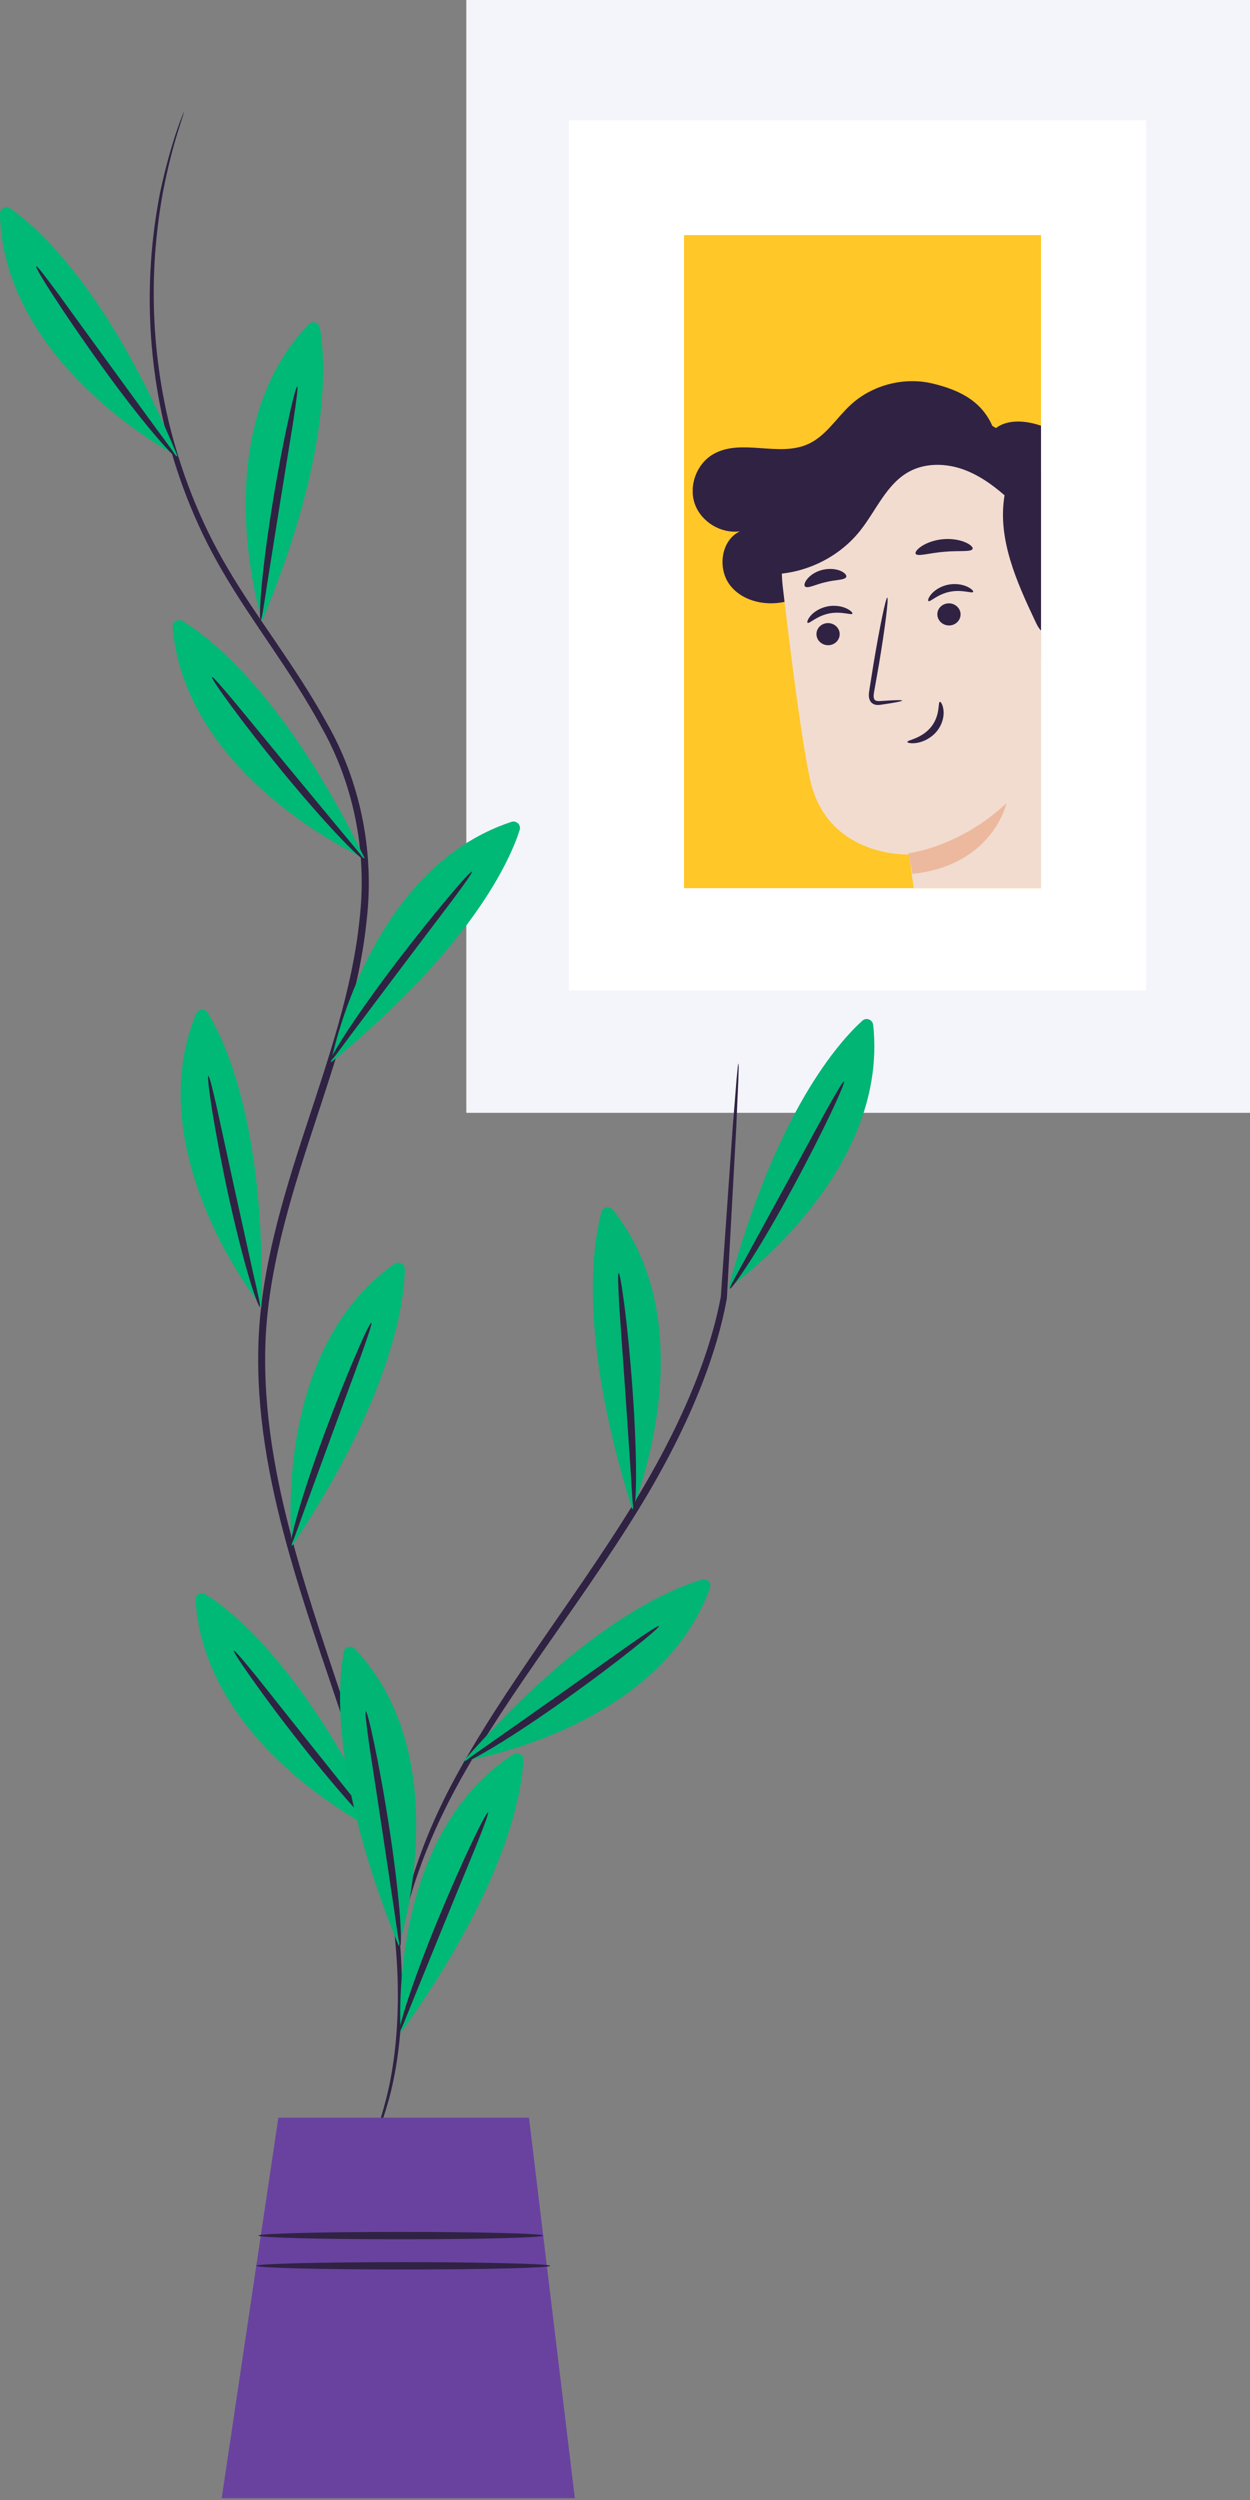 <svg width="193" height="386" viewBox="0 0 193 386" fill="none" xmlns="http://www.w3.org/2000/svg">
<rect x="0" y="0" width="193" height="386" fill="#808080" stroke="none"/>
<path d="M72 0H193V171.82H72V0Z" fill="#F4F4FB"/>
<path d="M87.824 18.575H176.962V152.914H87.824V18.575Z" fill="white"/>
<path d="M191.603 171.598C186.417 165.232 181.251 158.847 176.065 152.481L191.603 171.598Z" fill="white"/>
<path d="M105.611 36.3H160.733V137.133H105.611V36.3Z" fill="#FFC727"/>
<g clip-path="url(#clip0)">
<path d="M153.459 66.36C151.887 62.128 148.415 60.28 144.017 59.222C139.619 58.164 134.722 59.416 131.384 62.468C129.154 64.511 127.522 67.332 124.756 68.573C120.212 70.628 114.401 67.624 110.1 70.141C107.554 71.625 106.299 75.005 107.274 77.79C108.249 80.575 111.331 82.447 114.242 82.034C111.282 83.432 110.734 87.871 112.768 90.424C114.803 92.978 118.567 93.671 121.723 92.783C124.866 91.896 127.485 89.707 129.702 87.311C131.932 84.916 133.869 82.265 136.281 80.052C138.693 77.839 141.69 76.063 144.955 75.942C149.378 75.772 153.459 78.751 155.786 82.508C158.113 86.266 158.978 90.728 159.623 95.106C160.269 99.484 160.756 103.934 162.45 108.02C162.645 108.494 162.937 109.029 163.437 109.139C164.167 109.297 164.716 108.482 165.008 107.789C168.334 100.006 170.113 91.555 170.198 83.092C170.247 78.179 169.698 73.57 166.641 69.728C163.583 65.885 156.541 63.466 153.459 66.36Z" fill="#302243"/>
<path d="M163.839 85.987L170.612 135.089C171.757 143.443 165.678 151.055 157.272 151.785C149.426 152.465 142.409 146.872 141.349 139.089C140.838 135.393 140.411 132.316 140.338 131.939C140.338 131.939 127.656 132.487 125.049 120.241C123.782 114.32 122.186 101.916 120.87 90.693C119.457 78.63 127.571 67.504 139.51 65.12L140.691 64.889C153.617 63.053 162.389 73.012 163.839 85.987Z" fill="#F2DCD0"/>
<path d="M140.277 131.744C140.277 131.744 148.171 130.82 155.396 123.999C155.396 123.999 153.374 133.593 140.874 134.93L140.277 131.744Z" fill="#ECB99E"/>
<path d="M126.084 98.17C126.23 99.106 127.156 99.739 128.131 99.605C129.105 99.459 129.775 98.596 129.629 97.659C129.471 96.723 128.557 96.091 127.583 96.224C126.596 96.37 125.926 97.234 126.084 98.17Z" fill="#302243"/>
<path d="M124.695 96.164C124.963 96.346 126.096 95.106 127.985 94.729C129.873 94.328 131.445 95.021 131.603 94.753C131.688 94.632 131.384 94.267 130.689 93.939C130.007 93.623 128.911 93.391 127.729 93.635C126.547 93.878 125.646 94.51 125.17 95.057C124.683 95.629 124.574 96.079 124.695 96.164Z" fill="#302243"/>
<path d="M144.748 95.119C144.906 96.055 145.82 96.687 146.795 96.554C147.769 96.408 148.439 95.544 148.293 94.608C148.135 93.672 147.221 93.039 146.246 93.173C145.26 93.319 144.59 94.182 144.748 95.119Z" fill="#302243"/>
<path d="M143.347 92.808C143.615 92.991 144.748 91.751 146.636 91.374C148.525 90.972 150.096 91.665 150.255 91.398C150.34 91.276 150.035 90.912 149.341 90.583C148.659 90.267 147.562 90.036 146.381 90.279C145.199 90.522 144.297 91.155 143.822 91.702C143.335 92.273 143.225 92.723 143.347 92.808Z" fill="#302243"/>
<path d="M139.29 108.167C139.278 108.058 138.06 108.094 136.11 108.228C135.623 108.277 135.136 108.265 134.99 107.961C134.807 107.632 134.904 107.073 135.026 106.465C135.245 105.212 135.477 103.887 135.721 102.513C136.659 96.895 137.231 92.311 137 92.274C136.768 92.238 135.83 96.761 134.892 102.379C134.673 103.765 134.466 105.079 134.259 106.343C134.186 106.927 133.991 107.608 134.393 108.289C134.6 108.617 135.002 108.812 135.331 108.836C135.66 108.873 135.928 108.824 136.171 108.787C138.108 108.508 139.302 108.277 139.29 108.167Z" fill="#302243"/>
<path d="M145.114 108.361C144.797 108.41 145.211 110.453 143.749 112.253C142.287 114.064 140.058 114.271 140.094 114.551C140.094 114.685 140.667 114.855 141.593 114.697C142.507 114.551 143.774 113.991 144.663 112.885C145.552 111.778 145.784 110.502 145.674 109.65C145.577 108.787 145.248 108.325 145.114 108.361Z" fill="#302243"/>
<path d="M141.386 85.513C141.678 85.987 143.518 85.367 145.784 85.197C148.05 84.978 149.975 85.269 150.169 84.747C150.255 84.503 149.853 84.078 149.024 83.725C148.208 83.373 146.965 83.129 145.613 83.251C144.249 83.373 143.079 83.823 142.336 84.309C141.581 84.795 141.252 85.282 141.386 85.513Z" fill="#302243"/>
<path d="M124.305 90.559C124.72 90.924 125.938 90.219 127.497 89.878C129.045 89.489 130.446 89.586 130.665 89.076C130.75 88.832 130.458 88.443 129.8 88.151C129.154 87.86 128.131 87.726 127.059 87.969C125.987 88.212 125.134 88.796 124.683 89.343C124.208 89.903 124.111 90.389 124.305 90.559Z" fill="#302243"/>
<path d="M117.739 88.637C123.441 89.002 129.264 86.412 132.809 81.937C135.295 78.812 136.878 74.702 140.399 72.805C142.763 71.528 145.686 71.516 148.245 72.318C150.815 73.133 153.069 74.702 155.104 76.477C153.971 83.189 156.968 89.841 159.879 95.994C160.196 96.675 160.574 97.404 161.244 97.733C162.389 98.292 163.766 97.404 164.448 96.322C165.544 94.595 165.678 92.443 165.63 90.4C165.532 85.743 164.716 81.061 162.828 76.805C160.927 72.549 157.918 68.731 153.983 66.226C149.061 63.101 142.848 62.213 137.146 63.441C131.445 64.67 126.267 67.928 122.393 72.282C120.59 74.3 119.031 76.623 118.421 79.249" fill="#302243"/>
</g>
<path d="M55.057 336.279C55.038 336.261 55.152 335.996 55.398 335.486C55.663 334.92 56.023 334.164 56.477 333.201C57.386 331.18 58.578 328.14 59.62 324.061C61.702 315.94 62.441 303.533 59.355 288.783C57.916 281.399 55.606 273.486 52.804 265.101C50.021 256.697 46.802 247.764 44.17 238.133C41.558 228.52 39.513 218.077 39.911 207.124C40.308 196.151 43.565 185.198 47.143 174.301C50.721 163.385 54.413 152.715 55.511 141.988C56.761 131.281 54.47 120.761 49.566 112.15C44.833 103.444 38.869 95.984 34.401 88.279C29.876 80.593 27.036 72.68 25.294 65.333C21.905 50.508 23.098 38.007 24.707 29.773C26.468 21.501 28.418 17.214 28.418 17.214C28.437 17.214 28.362 17.497 28.191 18.045C28.002 18.63 27.756 19.442 27.434 20.443C26.771 22.558 25.919 25.712 25.124 29.848C23.647 38.063 22.587 50.471 26.052 65.144C27.831 72.415 30.671 80.215 35.196 87.807C39.646 95.436 45.628 102.839 50.475 111.659C55.473 120.365 57.878 131.224 56.609 142.121C55.492 153.036 51.763 163.782 48.203 174.679C44.625 185.575 41.406 196.397 40.99 207.18C40.592 217.964 42.58 228.294 45.155 237.869C47.749 247.462 50.93 256.395 53.675 264.818C56.458 273.241 58.73 281.21 60.131 288.651C63.141 303.495 62.27 316.035 60.036 324.174C58.9 328.253 57.651 331.294 56.666 333.296C56.174 334.24 55.776 334.976 55.492 335.543C55.227 336.053 55.076 336.298 55.057 336.279Z" fill="#302243"/>
<path d="M40.46 95.89C40.46 95.89 31.391 66.996 47.654 50.074C48.222 49.489 49.226 49.753 49.377 50.565C50.248 55.343 51.327 69.866 40.46 95.89Z" fill="#00B976"/>
<path d="M45.893 59.688C46.045 59.725 45.78 61.746 45.288 65.013C44.7 68.677 44 73.002 43.224 77.761C42.467 82.52 41.785 86.844 41.198 90.508C40.706 93.775 40.403 95.796 40.232 95.777C40.081 95.758 40.1 93.719 40.403 90.414C40.706 87.109 41.293 82.576 42.107 77.591C42.921 72.605 43.792 68.11 44.511 64.881C45.193 61.652 45.742 59.669 45.893 59.688Z" fill="#302243"/>
<path d="M51.1 164.047C51.1 164.047 56.647 134.265 78.95 126.9C79.726 126.635 80.484 127.353 80.237 128.146C78.761 132.773 72.91 146.125 51.1 164.047Z" fill="#00B976"/>
<path d="M72.872 134.586C72.986 134.68 71.812 136.361 69.824 139.024C67.571 141.989 64.939 145.483 62.024 149.335C59.127 153.188 56.495 156.681 54.261 159.665C52.292 162.328 51.081 163.971 50.948 163.877C50.816 163.801 51.8 161.988 53.618 159.212C55.435 156.436 58.086 152.697 61.134 148.674C64.201 144.652 67.079 141.082 69.218 138.552C71.339 136.002 72.74 134.491 72.872 134.586Z" fill="#302243"/>
<path d="M45.079 238.738C45.079 238.738 41.709 208.635 60.907 195.132C61.589 194.66 62.516 195.132 62.498 195.944C62.441 200.797 60.718 215.282 45.079 238.738Z" fill="#00B976"/>
<path d="M57.329 204.253C57.481 204.31 56.837 206.255 55.72 209.371C54.432 212.865 52.918 216.963 51.252 221.495C49.605 226.028 48.09 230.126 46.822 233.62C45.705 236.736 45.023 238.662 44.871 238.624C44.739 238.587 45.136 236.566 46.064 233.374C46.992 230.183 48.431 225.839 50.191 221.099C51.952 216.359 53.656 212.109 54.982 209.069C56.269 206.028 57.178 204.197 57.329 204.253Z" fill="#302243"/>
<path d="M61.873 313.881C61.873 313.881 59.582 283.683 79.253 270.86C79.934 270.407 80.862 270.917 80.824 271.729C80.578 276.564 78.344 290.973 61.873 313.881Z" fill="#00B976"/>
<path d="M75.353 279.831C75.504 279.888 74.785 281.814 73.555 284.892C72.135 288.329 70.487 292.371 68.651 296.846C66.833 301.322 65.186 305.364 63.785 308.801C62.554 311.86 61.816 313.768 61.665 313.73C61.532 313.692 62.005 311.69 63.047 308.536C64.088 305.383 65.678 301.096 67.609 296.412C69.541 291.747 71.396 287.555 72.816 284.571C74.236 281.587 75.221 279.774 75.353 279.831Z" fill="#302243"/>
<path d="M27.434 70.49C27.434 70.49 0.53 56.477 0 33.04C-0.019 32.209 0.89 31.699 1.572 32.172C5.567 34.948 16.642 44.447 27.434 70.49Z" fill="#00B976"/>
<path d="M5.585 41.104C5.717 41.01 6.967 42.634 8.936 45.297C11.113 48.318 13.688 51.85 16.528 55.759C19.368 59.668 21.943 63.181 24.139 66.202C26.108 68.865 27.339 70.489 27.206 70.603C27.093 70.697 25.654 69.243 23.514 66.694C21.375 64.144 18.573 60.537 15.619 56.42C12.666 52.322 10.091 48.526 8.292 45.75C6.475 42.974 5.452 41.179 5.585 41.104Z" fill="#302243"/>
<path d="M56.326 132.564C56.326 132.564 28.608 120.195 26.658 96.853C26.582 96.04 27.472 95.474 28.173 95.889C32.338 98.401 43.982 107.22 56.326 132.564Z" fill="#00B976"/>
<path d="M32.736 104.538C32.868 104.444 34.213 105.992 36.333 108.523C38.7 111.394 41.483 114.774 44.55 118.513C47.636 122.234 50.419 125.595 52.786 128.466C54.906 130.996 56.232 132.564 56.118 132.677C56.004 132.772 54.471 131.412 52.199 128.995C49.908 126.577 46.898 123.14 43.679 119.231C40.48 115.322 37.677 111.696 35.708 109.014C33.739 106.351 32.603 104.633 32.736 104.538Z" fill="#302243"/>
<path d="M40.384 201.798C40.384 201.798 21.356 178.211 30.274 156.53C30.596 155.775 31.618 155.662 32.053 156.361C34.628 160.477 40.971 173.622 40.384 201.798Z" fill="#00B976"/>
<path d="M32.167 166.124C32.319 166.105 32.83 168.088 33.549 171.317C34.345 174.962 35.272 179.211 36.295 183.932C37.336 188.635 38.283 192.903 39.078 196.529C39.816 199.739 40.271 201.741 40.119 201.798C39.987 201.836 39.229 199.928 38.302 196.737C37.374 193.545 36.257 189.107 35.178 184.178C34.117 179.23 33.284 174.735 32.754 171.468C32.243 168.201 32.016 166.161 32.167 166.124Z" fill="#302243"/>
<path d="M59.241 283.269C59.241 283.269 31.732 270.446 30.179 247.066C30.122 246.254 31.012 245.688 31.713 246.141C35.821 248.709 47.313 257.717 59.241 283.269Z" fill="#00B976"/>
<path d="M36.105 254.866C36.238 254.771 37.563 256.339 39.645 258.907C41.955 261.816 44.682 265.253 47.692 269.03C50.702 272.807 53.429 276.206 55.757 279.114C57.84 281.683 59.127 283.269 59.014 283.383C58.9 283.477 57.386 282.079 55.151 279.643C52.917 277.188 49.945 273.694 46.802 269.729C43.659 265.763 40.933 262.099 39.021 259.379C37.09 256.679 35.992 254.96 36.105 254.866Z" fill="#302243"/>
<path d="M114.014 164.218C114.033 164.218 114.052 164.444 114.052 164.879C114.033 165.408 114.014 166.05 113.995 166.824C113.919 168.637 113.805 171.092 113.673 174.17C113.313 180.629 112.821 189.618 112.234 200.383V200.402V200.44C110.265 211.393 104.68 223.536 97.163 235.339C91.654 244.027 85.879 251.921 80.881 259.267C75.864 266.594 71.623 273.374 68.688 279.38C65.716 285.385 63.993 290.541 62.99 294.148C62.497 295.961 62.138 297.358 61.929 298.341C61.702 299.304 61.57 299.814 61.532 299.795C61.494 299.795 61.551 299.266 61.702 298.284C61.835 297.302 62.138 295.867 62.554 294.035C63.444 290.371 65.072 285.14 67.969 279.04C70.847 272.94 75.05 266.066 80.029 258.682C84.971 251.279 90.726 243.385 96.217 234.735C103.695 223.007 109.261 211.034 111.287 200.251V200.307C112.045 189.543 112.669 180.554 113.124 174.114C113.37 171.054 113.578 168.599 113.711 166.786C113.786 166.012 113.843 165.389 113.9 164.86C113.938 164.444 113.995 164.218 114.014 164.218Z" fill="#302243"/>
<path d="M97.637 233.092C97.637 233.092 109.28 205.123 94.626 186.804C94.115 186.162 93.093 186.351 92.866 187.144C91.578 191.809 89.174 206.199 97.637 233.092Z" fill="#00B976"/>
<path d="M95.517 196.549C95.668 196.531 96.028 198.551 96.445 201.837C96.861 205.123 97.316 209.675 97.675 214.717C98.035 219.759 98.205 224.33 98.205 227.653C98.205 230.977 98.035 233.017 97.883 233.017C97.713 233.017 97.6 230.977 97.41 227.672C97.164 223.971 96.861 219.608 96.539 214.792C96.198 209.977 95.895 205.614 95.63 201.913C95.441 198.608 95.365 196.568 95.517 196.549Z" fill="#302243"/>
<g opacity="0.3">
<g opacity="0.3">
<path opacity="0.3" d="M97.637 233.092C97.637 233.092 109.28 205.123 94.626 186.804C94.115 186.162 93.093 186.351 92.866 187.144C91.578 191.809 89.174 206.199 97.637 233.092Z" fill="#302243"/>
</g>
</g>
<path d="M61.57 300.473C61.57 300.473 70.904 271.654 54.811 254.582C54.243 253.978 53.239 254.261 53.088 255.054C52.16 259.832 50.949 274.355 61.57 300.473Z" fill="#00B976"/>
<path d="M56.477 264.233C56.629 264.196 57.159 266.197 57.822 269.427C58.503 272.675 59.336 277.17 60.093 282.155C60.87 287.141 61.4 291.692 61.684 294.997C61.949 298.302 61.949 300.361 61.797 300.38C61.627 300.399 61.362 298.359 60.889 295.092C60.34 291.409 59.696 287.103 58.976 282.325C58.257 277.547 57.594 273.242 57.026 269.559C56.572 266.292 56.326 264.252 56.477 264.233Z" fill="#302243"/>
<g opacity="0.3">
<g opacity="0.3">
<path opacity="0.3" d="M61.57 300.473C61.57 300.473 70.904 271.654 54.811 254.582C54.243 253.978 53.239 254.261 53.088 255.054C52.16 259.832 50.949 274.355 61.57 300.473Z" fill="#302243"/>
</g>
</g>
<path d="M112.461 198.909C112.461 198.909 137.339 181.535 134.821 158.249C134.726 157.437 133.761 157.041 133.155 157.588C129.558 160.837 119.788 171.696 112.461 198.909Z" fill="#00B976"/>
<g opacity="0.3">
<g opacity="0.3">
<path opacity="0.3" d="M112.461 198.909C112.461 198.909 137.339 181.535 134.821 158.249C134.726 157.437 133.761 157.041 133.155 157.588C129.558 160.837 119.788 171.696 112.461 198.909Z" fill="#302243"/>
</g>
</g>
<path d="M130.334 166.937C130.466 167.012 129.69 168.901 128.27 171.904C126.85 174.888 124.786 178.986 122.382 183.424C119.977 187.881 117.667 191.828 115.869 194.623C114.07 197.418 112.84 199.061 112.707 198.966C112.574 198.872 113.578 197.097 115.168 194.207C116.948 190.94 119.05 187.106 121.359 182.876C123.669 178.627 125.752 174.793 127.531 171.526C129.16 168.637 130.182 166.88 130.334 166.937Z" fill="#302243"/>
<path d="M71.585 271.901C71.585 271.901 101.575 267.236 109.621 245.216C109.905 244.442 109.205 243.667 108.409 243.894C103.733 245.235 90.177 250.693 71.585 271.901Z" fill="#00B976"/>
<g opacity="0.3">
<g opacity="0.3">
<path opacity="0.3" d="M71.585 271.901C71.585 271.901 101.575 267.236 109.621 245.216C109.905 244.442 109.205 243.667 108.409 243.894C103.733 245.235 90.177 250.693 71.585 271.901Z" fill="#302243"/>
</g>
</g>
<path d="M101.745 251.051C101.839 251.184 100.306 252.524 97.693 254.602C95.099 256.66 91.445 259.436 87.318 262.364C83.191 265.31 79.366 267.84 76.526 269.559C73.686 271.277 71.85 272.203 71.774 272.071C71.698 271.92 73.383 270.768 76.091 268.879C79.139 266.726 82.717 264.214 86.655 261.438C90.593 258.643 94.172 256.113 97.201 253.96C99.927 252.052 101.65 250.938 101.745 251.051Z" fill="#302243"/>
<path d="M42.977 326.969L34.23 385.721H88.757L81.676 326.969H42.977Z" fill="#6942A0"/>
<path d="M83.873 345.175C83.873 345.496 74.028 345.741 61.892 345.741C49.737 345.741 39.911 345.496 39.911 345.175C39.911 344.854 49.756 344.608 61.892 344.608C74.028 344.608 83.873 344.854 83.873 345.175Z" fill="#302243"/>
<path d="M84.952 349.839C84.952 350.161 74.785 350.406 62.252 350.406C49.699 350.406 39.551 350.161 39.551 349.839C39.551 349.518 49.718 349.273 62.252 349.273C74.785 349.273 84.952 349.537 84.952 349.839Z" fill="#302243"/>
<defs>
<clipPath id="clip0">
<rect width="53.778" height="100.833" fill="white" transform="translate(106.955 36.3)"/>
</clipPath>
</defs>
</svg>
